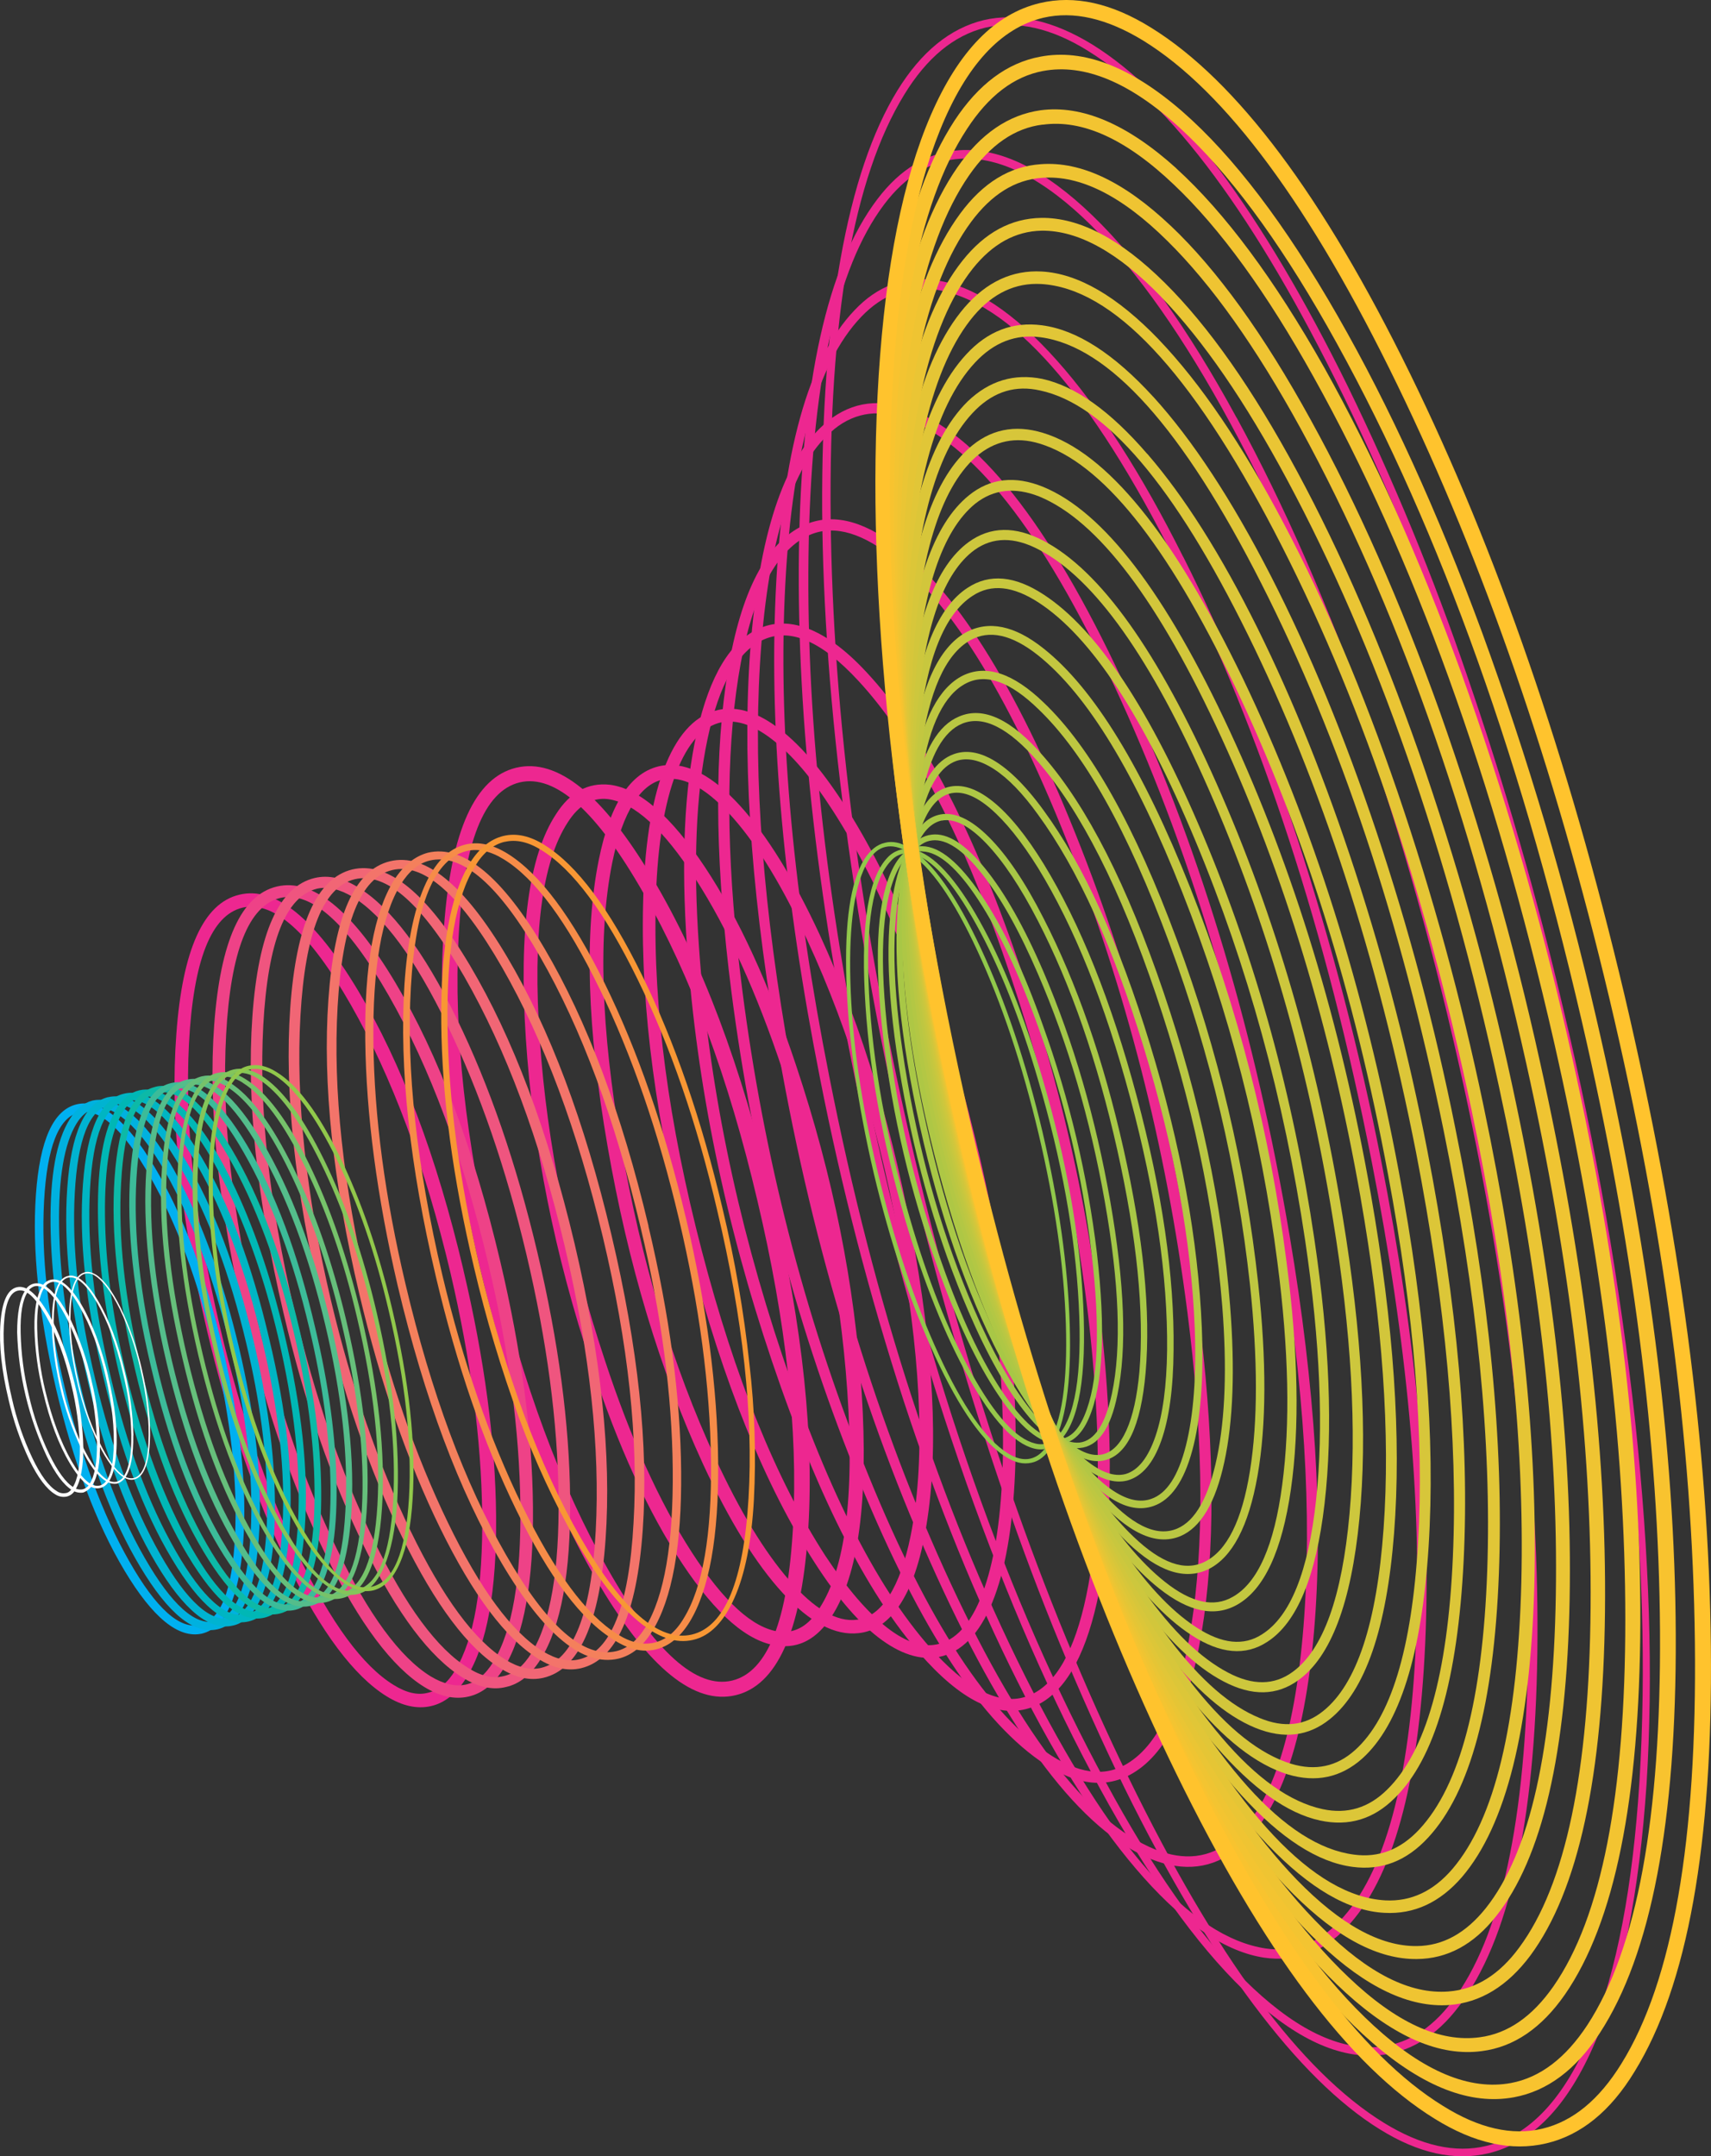 <?xml version="1.0" encoding="iso-8859-1"?>
<!-- Generator: Adobe Illustrator 20.1.0, SVG Export Plug-In . SVG Version: 6.00 Build 0)  -->
<svg version="1.0" id="Layer_1" xmlns="http://www.w3.org/2000/svg" xmlns:xlink="http://www.w3.org/1999/xlink" x="0px" y="0px"
	 viewBox="0 0 652.95 822.56" enable-background="new 0 0 652.95 822.56" xml:space="preserve">
<rect x="0" y="0" width="652.95" height="822.56" fill="#333333" stroke="none"/>
<title>lighteffects_0004</title>
<path fill="#ED2790" d="M465.17,64.59c-16.567-22.053-32.7-37.94-48.4-47.66c-14.92-9.113-28.713-12.197-41.38-9.25
	c-12.84,3.127-23.813,12.07-32.92,26.83c-9.647,15.713-16.887,37.157-21.72,64.33s-7.167,59.077-7,95.71
	c0.26,37.24,3.21,77.087,8.85,119.54c5.822,43.742,13.855,87.161,24.07,130.09c10.58,44.36,22.853,86.767,36.82,127.22
	c12.938,37.799,28.19,74.765,45.67,110.69c16.22,32.9,32.613,60.42,49.18,82.56s32.657,38.027,48.27,47.66
	c14.667,9.113,28.457,12.153,41.37,9.12c16.827-4,30.4-18.107,40.72-42.32s16.87-57.03,19.65-98.45c2.6-41.233,1.17-87.233-4.29-138
	c-5.833-53.087-15.001-105.755-27.45-157.69c-10.089-42.952-22.334-85.37-36.69-127.09c-12.907-37.811-28.16-74.779-45.67-110.69
	c-16.22-32.9-32.553-60.42-49-82.56 M415.25,19.44c31.66,19.62,64.143,63.503,97.45,131.65s60.37,146.32,81.19,234.52
	c26.367,111.38,36.95,209.38,31.75,294c-2.513,40-8.63,72-18.35,96c-10.147,24.74-23.503,39.073-40.07,43
	c-11.88,2.867-24.933-0.083-39.16-8.85c-31.66-19.533-64.1-63.373-97.32-131.52s-60.3-146.387-81.24-234.72
	c-20.9-88.2-31.733-170.237-32.5-246.11s8.6-129.653,28.1-161.34c8.6-14.047,18.9-22.553,30.9-25.52
	c12.173-2.78,25.24,0.17,39.2,8.85L415.25,19.44z"/>
<path fill="#ED2790" d="M471.93,159.39C453.543,125.617,435.233,99.92,417,82.3s-35.147-25.953-50.74-25
	c-12.127,0.78-22.613,7.013-31.46,18.7c-19.08,25.173-29.053,70.1-29.92,134.78c-0.867,64.68,7.417,136.993,24.85,216.94
	c10.218,46.853,23.296,93.036,39.16,138.29c15.527,43.84,32.44,82.507,50.74,116c18.387,33.767,36.687,59.463,54.9,77.09
	c18.213,17.627,35.127,25.96,50.74,25c12.14-0.78,22.637-7.03,31.49-18.75c19.08-25.173,29.053-70.1,29.92-134.78
	s-7.467-136.993-25-216.94c-10.125-46.86-23.15-93.045-39-138.29c-15.527-43.753-32.44-82.42-50.74-116 M416.77,86.33
	c17.487,17.453,35.093,42.543,52.82,75.27c37.56,69.1,67.227,153.35,89,252.75c17.173,78.307,25.37,149.973,24.59,215
	c-0.78,65.027-10.447,109.737-29,134.13c-8.253,10.933-17.98,16.747-29.18,17.44c-15.267,0.867-32.007-7.727-50.22-25.78
	c-17.513-17.427-35.107-42.517-52.78-75.27c-37.56-69.1-67.227-153.35-89-252.75c-17.173-78.307-25.327-149.973-24.46-215
	c0.867-65.027,10.487-109.733,28.86-134.12c8.24-10.94,17.953-16.757,29.14-17.45C381.807,59.683,398.55,68.277,416.77,86.33z"/>
<path fill="#ED2790" d="M451.5,212.39c-15.96-31.86-32.05-56.86-48.27-75c-16.22-18.14-31.53-28.297-45.93-30.47
	c-12-1.733-22.41,2.087-31.23,11.46c-17.6,18.413-27.623,54.523-30.07,108.33s3.19,115.313,16.91,184.52
	c8.196,41.709,18.881,82.889,32,123.32c13.013,39.587,27.457,75.18,43.33,106.78c15.96,31.86,32.05,56.86,48.27,75
	c16.22,18.14,31.53,28.297,45.93,30.47c12,1.733,22.453-2.087,31.36-11.46c17.627-18.4,27.653-54.513,30.08-108.34
	s-3.2-115.377-16.88-184.65c-8.229-41.672-18.962-82.809-32.14-123.19c-13.013-39.76-27.457-75.353-43.33-106.78 M328.68,120.84
	c8.153-8.507,17.52-11.98,28.1-10.42c28.707,4.34,59.373,39.007,92,104s57.52,141.213,74.68,228.66
	c13.527,68.613,19.163,129.587,16.91,182.92s-11.97,88.957-29.15,106.87c-8.147,8.507-17.553,11.98-28.22,10.42
	c-28.707-4.34-59.323-39.007-91.85-104s-57.427-141.23-74.7-228.71c-13.62-68.58-19.287-129.523-17-182.83
	S311.48,138.807,328.68,120.84z"/>
<path fill="#ED2790" d="M348.46,156.65c-12.32-4.86-23.163-3.527-32.53,4c-15.873,12.9-25.63,40.563-29.27,82.99
	c-3.64,42.427-0.527,92.82,9.34,151.18c12.853,75.96,33.29,144.687,61.31,206.18s55.427,97.593,82.22,108.3
	c12.4,4.86,23.287,3.527,32.66-4c15.873-12.867,25.63-40.53,29.27-82.99c3.64-42.46,0.52-92.853-9.36-151.18
	c-12.84-75.96-33.267-144.67-61.28-206.13S375.353,167.423,348.46,156.65 M318.41,163.65c8.24-6.6,17.78-7.73,28.62-3.39
	c26.193,10.507,53.127,46.173,80.8,107c27.673,60.827,47.797,128.973,60.37,204.44c9.54,56.667,12.62,106.237,9.24,148.71
	c-3.38,42.473-12.617,69.733-27.71,81.78c-8.153,6.6-17.737,7.73-28.75,3.39c-26.193-10.507-53.083-46.173-80.67-107
	c-27.587-60.827-47.757-128.963-60.51-204.41c-9.54-56.667-12.62-106.193-9.24-148.58s12.663-69.69,27.85-81.91V163.65z"/>
<path fill="#ED2790" d="M339.61,206.53c-13.333-9.373-25.217-10.937-35.65-4.69c-13.62,8.247-22.64,28.17-27.06,59.77
	c-4.42,31.6-3.683,70.493,2.21,116.68c8.24,63.893,23.87,124.53,46.89,181.91c23.02,57.38,46.613,94.537,70.78,111.47
	c13.333,9.373,25.217,10.937,35.65,4.69c13.62-8.16,22.64-28.04,27.06-59.64c4.42-31.6,3.683-70.537-2.21-116.81
	c-8.24-63.893-23.853-124.49-46.84-181.79s-46.58-94.5-70.78-111.6 M306.22,205.52c8.76-5.38,19.127-3.86,31.1,4.56
	c23.767,16.667,46.97,53.387,69.61,110.16s38.037,116.847,46.19,180.22c5.727,44.707,6.507,82.687,2.34,113.94
	c-4.167,31.253-12.58,50.7-25.24,58.34c-8.76,5.38-19.127,3.903-31.1-4.43c-23.8-16.773-47.017-53.543-69.65-110.31
	c-22.633-56.767-38.03-116.847-46.19-180.24c-5.727-44.707-6.507-82.627-2.34-113.76s12.58-50.64,25.24-58.52L306.22,205.52z"/>
<path fill="#ED2790" d="M306.31,239.08c-6-1.82-11.507-1.603-16.52,0.65c-11.013,4.773-18.95,17.927-23.81,39.46
	c-4.86,21.533-6.117,49.053-3.77,82.56c3.64,51.827,14.44,104.347,32.4,157.56c17.96,53.213,37.693,91.41,59.2,114.59
	c15.267,16.407,28.97,22.05,41.11,16.93c10.927-4.773,18.82-17.97,23.68-39.59c4.86-21.62,6.117-49.097,3.77-82.43
	c-3.64-51.827-14.397-104.347-32.27-157.56c-17.873-53.213-37.65-91.453-59.33-114.72C322.27,247.33,314.117,241.513,306.31,239.08
	 M291.61,243.9c10.147-4.427,22.117,0.827,35.91,15.76c21.247,22.893,40.717,60.7,58.41,113.42c17.693,52.72,28.32,104.72,31.88,156
	c2.253,31.947,1.17,58.467-3.25,79.56c-4.42,21.093-11.577,33.76-21.47,38c-10.147,4.34-22.147-0.913-36-15.76
	c-21.253-22.92-40.727-60.727-58.42-113.42s-28.333-104.727-31.92-156.1c-2.253-31.947-1.17-58.423,3.25-79.43
	s11.62-33.683,21.6-38.03L291.61,243.9z"/>
<path fill="#ED2790" d="M321.92,306.53c-8.847-13.627-17.433-23.437-25.76-29.43c-8.327-5.993-16.047-7.993-23.16-6
	c-8.413,2.347-15.007,9.9-19.78,22.66c-4.773,12.76-7.377,29.863-7.81,51.31c-0.94,39.767,5.003,84.217,17.83,133.35
	s28.747,88.417,47.76,117.85c8.76,13.627,17.303,23.437,25.63,29.43c8.327,5.993,16.09,7.993,23.29,6
	c8.407-2.467,14.953-10.033,19.64-22.7s7.333-29.77,7.94-51.31c0.953-39.76-4.987-84.207-17.82-133.34
	C356.847,375.217,340.927,335.943,321.92,306.53 M294.47,281.92c7.547,5.727,15.31,14.8,23.29,27.22
	c18.827,29.167,34.573,68.057,47.24,116.67s18.56,92.543,17.68,131.79c-0.52,20.053-2.853,36.113-7,48.18s-9.813,19.143-17,21.23
	c-6,1.733-12.723-0.307-20.17-6.12c-7.447-5.813-15.283-14.93-23.51-27.35c-18.807-29.087-34.543-67.933-47.21-116.54
	c-12.667-48.607-18.52-92.537-17.56-131.79c0.433-20.053,2.767-36.113,7-48.18c4.233-12.067,9.9-19.143,17-21.23
	C280.263,274.153,287.01,276.193,294.47,281.92L294.47,281.92z"/>
<path fill="#ED2790" d="M253.48,291.95c-12.14,1.56-20.473,13.627-25,36.2c-5.553,27.78-4.427,64.153,3.38,109.12
	s19.95,85.377,36.43,121.23c10,21.613,20.147,38.02,30.44,49.22s19.93,16.293,28.91,15.28c5.12-0.52,9.63-3.123,13.53-7.81
	c5.12-6.167,8.937-15.587,11.45-28.26c5.553-27.78,4.427-64.153-3.38-109.12c-7.807-44.967-19.95-85.39-36.43-121.27
	c-10-21.527-20.147-37.933-30.44-49.22s-19.92-16.41-28.88-15.37 M254.14,297.16c7.633-0.867,16.22,4.133,25.76,15
	c9.54,10.867,18.95,26.407,28.23,46.62c16.307,35.247,28.307,75.093,36,119.54s8.82,80.3,3.38,107.56
	c-2,9.807-4.733,17.447-8.2,22.92c-3.467,5.473-7.57,8.503-12.31,9.09c-7.633,0.953-16.22-4.047-25.76-15s-18.953-26.487-28.24-46.6
	c-16.307-35.247-28.307-75.093-36-119.54s-8.82-80.3-3.38-107.56c2-9.807,4.733-17.447,8.2-22.92c3.467-5.473,7.57-8.51,12.31-9.11
	H254.14z"/>
<path fill="#ED2790" d="M232.8,299.37c-8.413-0.953-15.31,2.823-20.69,11.33c-10.32,15.8-14.137,44.233-11.45,85.3
	c2.687,41.067,11.02,82.65,25,124.75c10.233,31.08,21.813,56.343,34.74,75.79c12.927,19.447,25.027,29.863,36.3,31.25
	c8.24,1.127,15.137-2.607,20.69-11.2c10.233-15.8,14.05-44.23,11.45-85.29c-2.6-41.06-10.933-82.643-25-124.75
	c-10.327-31.087-21.94-56.35-34.84-75.79C256.1,311.32,244.033,300.857,232.8,299.37 M232,304.84
	c10.06,1.333,21.207,11.49,33.44,30.47s23.293,43.287,33.18,72.92c13.707,41.407,21.947,82.21,24.72,122.41
	c2.773,40.2-0.783,67.85-10.67,82.95c-4.073,6.6-9.19,9.55-15.35,8.85c-10.06-1.333-21.207-11.49-33.44-30.47
	c-12.233-18.98-23.233-43.287-33-72.92c-13.813-41.493-22.107-82.293-24.88-122.4s0.783-67.757,10.67-82.95
	C220.89,307.1,226,304.147,232,304.84z"/>
<path fill="#ED2790" d="M248.8,334.66c-18.82-31.6-36.08-45.533-51.78-41.8s-24.893,23.96-27.58,60.68
	c-2.78,36.727,1.74,79.88,13.56,129.46s27.13,90.207,45.93,121.88c18.82,31.6,36.08,45.533,51.78,41.8
	c15.7-3.733,24.883-23.96,27.55-60.68c2.667-36.667-1.843-79.813-13.53-129.44C283.043,406.933,267.733,366.3,248.8,334.66
	 M198.32,298.46c13.62-3.213,29.407,10.937,47.36,42.45s32.393,70.493,43.32,116.94c11.013,46.447,15.567,87.78,13.66,124
	c-1.907,36.22-9.67,55.97-23.29,59.25c-13.62,3.213-29.407-10.937-47.36-42.45c-17.953-31.513-32.437-70.503-43.45-116.97
	c-10.927-46.453-15.447-87.777-13.56-123.97S184.66,301.767,198.32,298.46z"/>
<path fill="#ED2790" d="M176.85,484.41c-10.233-43.333-23.633-78.84-40.2-106.52s-31.66-39.877-45.28-36.59
	c-13.707,3.213-21.73,20.923-24.07,53.13c-2.427,32.033,1.473,69.753,11.7,113.16c8.067,34,18.4,63.82,31,89.46
	s25.09,42.307,37.47,50c6,3.733,11.667,4.993,17,3.78c5.333-1.213,9.887-4.903,13.66-11.07c7.72-12.413,11.45-32.9,11.19-61.46
	c-0.26-28.56-4.423-59.857-12.49-93.89 M92.54,346.25c11.88-2.78,25.67,9.59,41.37,37.11s28.367,61.593,38,102.22
	c7.72,32.987,11.753,63.543,12.1,91.67s-3.08,48.093-10.28,59.9c-2.86,4.773-6.33,7.637-10.41,8.59c-3.9,1.04-8.28,0.04-13.14-3
	c-11.707-7.207-23.707-23.483-36-48.83C101.887,568.563,91.827,539.4,84,506.42c-9.573-40.54-13.533-76.653-11.88-108.34
	S80.58,349.117,92.54,346.25z"/>
<path fill="#EE4287" d="M192.33,636.25c7.633-12.413,11.32-32.857,11.06-61.33c-0.26-28.473-4.423-59.727-12.49-93.76
	c-10.233-43.333-23.59-78.797-40.07-106.39s-31.53-39.79-45.15-36.59C92.067,341.393,84.087,359,81.74,391
	c-2.347,32,1.6,69.737,11.84,113.21c8.067,34,18.4,63.82,31,89.46s25.047,42.263,37.34,49.87c6,3.647,11.637,4.863,16.91,3.65
	c5.273-1.213,9.783-4.86,13.53-10.94 M198.58,574c0.347,28.213-3.08,48.18-10.28,59.9c-3.033,4.947-6.547,7.853-10.54,8.72
	s-8.46-0.177-13.4-3.13c-11.707-7.207-23.707-23.54-36-49s-22.367-54.57-30.22-87.33c-9.627-40.713-13.573-76.913-11.84-108.6
	c1.733-31.687,8.587-49.02,20.56-52c11.88-2.78,25.713,9.633,41.5,37.24s28.453,61.723,38,102.35
	C194.16,515.083,198.233,545.7,198.58,574z"/>
<path fill="#EF557F" d="M193.11,643.54c5.12-1.127,9.543-4.687,13.27-10.68c7.72-12.413,11.45-32.857,11.19-61.33
	c-0.26-28.473-4.423-59.727-12.49-93.76c-8.067-34-18.347-63.777-30.84-89.33c-12.493-25.553-24.983-42.177-37.47-49.87
	c-5.813-3.647-11.363-4.863-16.65-3.65c-13.62,3.213-21.557,20.837-23.81,52.87c-2.253,32.033,1.693,69.667,11.84,112.9
	c8,34,18.277,63.777,30.83,89.33s25.043,42.177,37.47,49.87c6,3.733,11.55,4.95,16.65,3.65 M202.86,630.54
	c-3.12,5.033-6.677,7.983-10.67,8.85c-4.167,1.04-8.677-0.003-13.53-3.13c-11.793-7.207-23.85-23.54-36.17-49
	c-12.32-25.46-22.38-54.63-30.18-87.51c-9.62-40.693-13.563-76.943-11.83-108.75s8.587-49.14,20.56-52
	c4.073-0.867,8.583,0.177,13.53,3.13c11.793,7.207,23.85,23.54,36.17,49c12.32,25.46,22.38,54.63,30.18,87.51
	c7.807,32.987,11.883,63.63,12.23,91.93c0.347,28.3-3.08,48.283-10.28,59.95L202.86,630.54z"/>
<path fill="#F16675" d="M190.9,636.38c5.813,3.647,11.32,4.863,16.52,3.65c13.533-3.213,21.427-20.837,23.68-52.87
	c2.253-32.033-1.69-69.623-11.83-112.77c-10.233-43.147-23.547-78.523-39.94-106.13c-16.393-27.607-31.357-39.803-44.89-36.59
	c-13.533,3.3-21.427,20.923-23.68,52.87c-2.253,31.947,1.747,69.537,12,112.77c8,33.947,18.28,63.723,30.84,89.33
	s25.007,42.187,37.34,49.74 M206.55,636.25c-4.167,0.953-8.72-0.09-13.66-3.13c-11.82-7.293-23.89-23.667-36.21-49.12
	s-22.423-54.667-30.31-87.64c-9.627-40.713-13.53-77-11.71-108.86c1.82-31.86,8.717-49.223,20.69-52.09
	c12.053-2.867,26.017,9.547,41.89,37.24c15.873,27.693,28.623,61.91,38.25,102.65c9.627,40.8,13.573,77.087,11.84,108.86
	s-8.67,49.137-20.81,52.09H206.55z"/>
<path fill="#F3746A" d="M233.32,471c-10.213-43.147-23.487-78.48-39.82-106c-16.333-27.52-31.21-39.673-44.63-36.46
	c-13.447,3.213-21.297,20.793-23.55,52.74c-2.253,31.947,1.693,69.45,11.84,112.51c8.067,34,18.347,63.733,30.84,89.2
	c12.493,25.467,24.94,42.047,37.34,49.74c5.727,3.647,11.19,4.863,16.39,3.65c13.447-3.213,21.297-20.793,23.55-52.74
	C247.533,551.693,243.547,514.147,233.32,471 M191.68,369.17c15.873,27.693,28.667,61.94,38.38,102.74s13.617,77.133,11.71,109
	c-1.733,31.853-8.657,49.217-20.77,52.09c-4.16,1.04-8.8-0.003-13.92-3.13c-11.793-7.293-23.85-23.657-36.17-49.09
	s-22.44-54.693-30.36-87.78c-9.627-40.8-13.53-77.133-11.71-109c1.82-31.867,8.76-49.23,20.82-52.09
	C161.713,328.97,175.72,341.39,191.68,369.17z"/>
<path fill="#F4805C" d="M247.5,467.74c-10.233-43.06-23.46-78.35-39.68-105.87s-31.053-39.717-44.5-36.59
	c-5.033,1.333-9.367,4.85-13,10.55c-7.633,12.327-11.277,32.683-10.93,61.07c0.347,28.387,4.467,59.553,12.36,93.5
	c10.233,43.147,23.46,78.437,39.68,105.87s31.077,39.587,44.57,36.46c5.033-1.213,9.327-4.687,12.88-10.42
	c7.633-12.327,11.32-32.683,11.06-61.07s-4.423-59.553-12.49-93.5 M206.12,365c15.787,27.433,28.58,61.897,38.38,103.39
	c7.893,32.987,11.97,63.673,12.23,92.06c0.26,28.387-3.21,48.483-10.41,60.29c-3.12,5.033-6.807,8.073-11.06,9.12
	c-12.32,2.953-26.37-9.287-42.15-36.72s-28.573-61.897-38.38-103.39c-7.82-33.073-11.897-63.76-12.23-92.06
	c-0.333-28.3,3.137-48.397,10.41-60.29c3.12-5.033,6.807-8.073,11.06-9.12C176.377,325.327,190.427,337.567,206.12,365z"/>
<path fill="#F68C48" d="M261.68,464.36c-8.067-33.947-18.347-63.637-30.84-89.07c-12.493-25.433-24.853-41.97-37.08-49.61
	c-5.727-3.56-11.103-4.733-16.13-3.52c-6.507,1.56-11.753,6.943-15.74,16.15c-3.987,9.207-6.503,21.663-7.55,37.37
	c-2,31.86,2,68.973,12,111.34c8,33.86,18.233,63.55,30.7,89.07s24.87,42.013,37.21,49.48c5.64,3.647,10.973,4.863,16,3.65
	c5.027-1.213,9.32-4.687,12.88-10.42c7.547-12.327,11.19-32.683,10.93-61.07s-4.38-59.51-12.36-93.37 M228.78,377.11
	c12.407,25.52,22.51,54.82,30.31,87.9c7.8,33.08,11.877,63.767,12.23,92.06c0.347,28.387-3.123,48.483-10.41,60.29
	c-3.033,5.12-6.763,8.203-11.19,9.25c-4.427,1.047-9.153-0.04-14.18-3.26c-11.793-7.293-23.893-23.657-36.3-49.09
	c-12.407-25.433-22.553-54.733-30.44-87.9c-9.8-41.667-13.8-78.257-12-109.77c1.82-31.687,8.977-49.02,21.47-52
	c4.34-0.953,9.023,0.133,14.05,3.26c11.893,7.32,24.04,23.74,36.44,49.26H228.78z"/>
<path fill="#F89734" d="M207.95,322.42c-5.64-3.56-10.93-4.733-15.87-3.52c-4.94,1.213-9.19,4.643-12.75,10.29
	c-7.553,12.327-11.2,32.64-10.94,60.94c0.26,28.3,4.423,59.423,12.49,93.37c4.603,19.56,10.38,38.825,17.3,57.69
	c5.963,16.249,13.275,31.97,21.86,47c7.893,13.627,15.657,23.653,23.29,30.08s14.703,8.857,21.21,7.29
	c6.42-1.473,11.667-6.807,15.74-16c4.073-9.193,6.547-21.65,7.42-37.37c0.894-17.297,0.325-34.639-1.7-51.84
	c-2.133-19.985-5.564-39.81-10.27-59.35c-8-33.86-18.233-63.507-30.7-88.94s-24.827-41.97-37.08-49.61 M192.6,321.15
	c4.427-1.04,9.153,0.047,14.18,3.26c11.88,7.293,24.067,23.7,36.56,49.22c12.493,25.52,22.597,54.82,30.31,87.9
	c9.887,41.667,13.887,78.333,12,110s-9.087,49-21.6,52c-12.493,2.953-26.63-9.33-42.41-36.85S192.98,524.6,183,483
	c-7.807-33.16-11.883-63.89-12.23-92.19c-0.347-28.473,3.167-48.613,10.54-60.42c3.127-5.14,6.887-8.23,11.28-9.27L192.6,321.15z"/>
<path fill="#00B0F0" d="M29.31,421.26c-8.933,2.087-14.137,13.59-15.61,34.51s1.087,45.587,7.68,74
	c6.667,28.3,15.383,51.437,26.15,69.41s20.61,25.973,29.53,24c8.933-2.173,14.18-13.72,15.74-34.64s-1-45.53-7.68-73.83
	c-6.667-28.3-15.383-51.48-26.15-69.54S38.317,419.14,29.31,421.26 M30.09,424.39c7.807-1.82,16.827,6.253,27.06,24.22
	s18.473,40.19,24.72,66.67c6.247,26.567,8.85,50.18,7.81,70.84c-1.04,20.66-5.507,31.903-13.4,33.73
	c-7.72,1.82-16.697-6.253-26.93-24.22s-18.473-40.193-24.72-66.68c-6.333-26.48-8.937-50.05-7.81-70.71
	c1.127-20.66,5.55-31.947,13.27-33.86V424.39z"/>
<path fill="#00B1DF" d="M26.58,427c-5.053,8.067-7.483,21.43-7.29,40.09c0.193,18.66,2.883,39.06,8.07,61.2
	c6.667,28.3,15.383,51.437,26.15,69.41S74.107,623.617,83,621.53c8.933-2.087,14.18-13.59,15.74-34.51s-1.02-45.53-7.74-73.83
	c-5.333-22.127-12.06-41.573-20.18-58.34s-16.273-27.617-24.46-32.55c-3.813-2.433-7.5-3.257-11.06-2.47
	C31.767,420.783,28.86,423.173,26.58,427 M44.66,424.92c7.633,4.773,15.483,15.44,23.55,32s14.617,35.56,19.65,57
	c6.333,26.48,8.937,50.05,7.81,70.71c-1.127,20.66-5.593,31.947-13.4,33.86c-7.72,1.82-16.74-6.253-27.06-24.22
	c-10.32-17.967-18.56-40.233-24.72-66.8c-5.033-21.44-7.68-41.363-7.94-59.77c-0.26-18.407,1.953-31.43,6.64-39.07
	c1.907-3.127,4.207-5.037,6.9-5.73c2.693-0.693,5.55-0.027,8.57,2V424.92z"/>
<path fill="#00B3D1" d="M41.28,418.52c-8.933,2.173-14.137,13.72-15.61,34.64s1.13,45.487,7.81,73.7
	c6.593,28.213,15.26,51.35,26,69.41s20.547,26.003,29.42,23.83c3.293-0.667,6.243-3,8.85-7c4.947-8.16,7.333-21.53,7.16-40.11
	s-2.863-38.98-8.07-61.2c-6.667-28.3-15.383-51.437-26.15-69.41s-20.567-25.917-29.4-23.83 M41.94,421.41
	c7.807-1.82,16.87,6.297,27.19,24.35S87.74,486.073,94,512.54c5.12,21.44,7.767,41.363,7.94,59.77
	c0.173,18.407-2.083,31.473-6.77,39.2c-2,3.127-4.3,5.037-6.9,5.73C80.45,619.08,71.423,611,61.19,593s-18.517-40.307-24.85-66.92
	c-6.333-26.48-8.937-50.093-7.81-70.84c1.127-20.747,5.593-32.03,13.4-33.85L41.94,421.41z"/>
<path fill="#00B5C3" d="M47.27,417.22c-8.847,2.087-14.053,13.59-15.62,34.51c-1.567,20.92,1.037,45.487,7.81,73.7
	c6.667,28.213,15.383,51.307,26.15,69.28s20.523,25.917,29.27,23.83c8.847-2.087,14.05-13.59,15.61-34.51
	c1.56-20.92-1.043-45.443-7.81-73.57c-6.593-28.213-15.26-51.35-26-69.41s-20.54-26.003-29.4-23.83 M47.92,420
	c7.807-1.907,16.87,6.167,27.19,24.22c10.32,18.053,18.617,40.35,24.89,66.89c6.333,26.48,8.937,50.093,7.81,70.84
	s-5.653,32.03-13.58,33.85c-7.807,1.913-16.883-6.16-27.23-24.22c-10.347-18.06-18.63-40.327-24.85-66.8
	c-6.333-26.567-8.937-50.233-7.81-71C35.467,433.013,39.993,421.753,47.92,420z"/>
<path fill="#00B7B5" d="M44.53,422.82c-4.947,8.073-7.333,21.407-7.16,40c0.173,18.593,2.863,38.987,8.07,61.18
	c6.667,28.213,15.383,51.307,26.15,69.28s20.523,25.917,29.27,23.83c8.847-2.087,14.007-13.59,15.48-34.51
	c1.473-20.92-1.123-45.453-7.79-73.6c-5.207-22.14-11.873-41.543-20-58.21c-8.127-16.667-16.31-27.51-24.55-32.53
	c-3.813-2.347-7.413-3.127-10.8-2.34c-3.387,0.787-6.293,3.087-8.72,6.9 M53.72,418.39c2.773-0.52,5.773,0.173,9,2.08
	c7.633,4.773,15.483,15.44,23.55,32s14.66,35.617,19.78,57.17c6.247,26.567,8.807,50.233,7.68,71
	c-1.127,20.767-5.63,32.053-13.51,33.86c-7.893,1.913-16.967-6.16-27.22-24.22s-18.587-40.37-25-66.93
	c-5.12-21.527-7.767-41.493-7.94-59.9c-0.173-18.407,2.083-31.473,6.77-39.2c1.94-3.213,4.253-5.167,6.94-5.86H53.72z"/>
<path fill="#0DB9A7" d="M59.24,414.62c-8.827,2.08-13.99,13.54-15.49,34.38s1.103,45.363,7.81,73.57
	c6.593,28.127,15.26,51.177,26,69.15c10.74,17.973,20.453,25.917,29.14,23.83c3.38-0.78,6.243-3.08,8.59-6.9
	c5.033-8.073,7.463-21.407,7.29-40c-0.173-18.593-2.907-38.95-8.2-61.07c-6.593-28.127-15.26-51.22-26-69.28
	s-20.453-25.96-29.14-23.7 M46.24,450.93c1.127-20.747,5.637-32.08,13.53-34c7.893-1.92,17,6.153,27.32,24.22
	c10.32,18.06,18.653,40.413,25,67.06c5.12,21.527,7.767,41.493,7.94,59.9s-2.083,31.473-6.77,39.2c-1.907,3.3-4.24,5.253-7,5.86
	c-7.933,1.927-17.06-6.13-27.38-24.17s-18.653-40.393-25-67.06c-6.32-26.58-8.87-50.243-7.65-70.99L46.24,450.93z"/>
<path fill="#3CBB99" d="M65.22,413.18c-8.847,2.087-14.007,13.547-15.48,34.38c-1.473,20.833,1.13,45.357,7.81,73.57
	c6.593,28.127,15.26,51.177,26,69.15s20.453,25.917,29.14,23.83c3.207-0.78,6.07-3.08,8.59-6.9c4.947-8.073,7.333-21.357,7.16-39.85
	c-0.173-18.493-2.907-38.85-8.2-61.07C113.66,478.097,105.033,455,94.36,437S73.973,411.06,65.22,413.18 M52.08,449.51
	c1.213-20.833,5.767-32.207,13.66-34.12s17,6.203,27.32,24.35c10.407,18.147,18.74,40.5,25,67.06c5.12,21.44,7.81,41.44,8.07,60
	c0.173,18.407-2.083,31.473-6.77,39.2c-2.08,3.3-4.467,5.253-7.16,5.86c-7.893,1.907-17.043-6.167-27.45-24.22
	c-10.407-18.053-18.74-40.407-25-67.06C53.423,493.953,50.867,470.263,52.08,449.51z"/>
<path fill="#54BD8B" d="M71.21,411.88c-8.767,2.08-13.887,13.54-15.36,34.38s1.087,45.32,7.68,73.44
	c6.667,28.127,15.333,51.177,26,69.15c10.667,17.973,20.38,25.873,29.14,23.7c8.76-2.087,13.877-13.503,15.35-34.25
	c1.473-20.747-1.13-45.227-7.81-73.44c-6.667-28.127-15.333-51.177-26-69.15S79.877,409.793,71.21,411.88 M57.94,448.08
	c1.213-20.833,5.767-32.193,13.66-34.08s17.027,6.177,27.4,24.19c10.407,18.147,18.777,40.543,25.11,67.19
	c6.333,26.647,8.893,50.39,7.68,71.23c-1.127,20.747-5.68,32.08-13.66,34s-17.117-6.203-27.41-24.37
	c-10.407-18.06-18.777-40.413-25.11-67.06c-6.333-26.647-8.893-50.347-7.68-71.1L57.94,448.08z"/>
<path fill="#66BF7B" d="M87.73,412.92c-3.727-2.347-7.283-3.127-10.67-2.34c-8.707,2.08-13.78,13.553-15.22,34.42
	c-1.44,20.867,1.163,45.303,7.81,73.31c6.593,28.127,15.223,51.177,25.89,69.15c10.667,17.973,20.333,25.873,29,23.7
	c8.76-2.087,13.877-13.503,15.35-34.25s-1.13-45.227-7.81-73.44c-5.293-22.14-12.017-41.5-20.17-58.08s-16.22-27.387-24.2-32.42
	 M86.71,414.66c7.72,4.773,15.613,15.44,23.68,32s14.66,35.66,19.78,57.3c6.42,27.087,9.067,50.917,7.94,71.49
	c-1.127,20.573-5.767,31.817-13.92,33.73c-8.173,1.88-17.377-6.07-27.61-23.85c-10.233-17.78-18.603-40.307-25.11-67.58
	c-6.333-27.087-8.937-50.917-7.81-71.49c1.127-20.573,5.767-31.817,13.92-33.73c2.86-0.693,5.897,0.003,9.11,2.09L86.71,414.66z"/>
<path fill="#76C26A" d="M72.77,419.82c-2.513,6-4.117,14.117-4.81,24.35c-1.333,20.833,1.227,45.053,7.68,72.66
	c6.667,27.953,15.21,50.74,25.63,68.36c5.207,8.853,10.323,15.407,15.35,19.66s9.667,5.86,13.92,4.82
	c8.76-2.087,13.833-13.503,15.22-34.25c1.387-20.747-1.217-45.183-7.81-73.31c-5.293-22.227-11.96-41.587-20-58.08
	c-8.153-16.667-16.263-27.473-24.33-32.42c-3.667-2.34-7.207-3.117-10.62-2.33c-4.253,0.953-7.68,4.47-10.28,10.55 M92.63,413.06
	c7.72,4.773,15.657,15.493,23.81,32.16c8.153,16.667,14.747,35.767,19.78,57.3c6.42,27.173,9.023,51.047,7.81,71.62
	s-5.853,31.817-13.92,33.73c-8.153,2-17.39-5.943-27.71-23.83c-10.32-17.887-18.68-40.417-25.08-67.59
	c-6.42-27.173-9.023-51.047-7.81-71.62c1.213-20.573,5.9-31.85,14.06-33.83c2.86-0.713,5.893-0.03,9.1,2.05L92.63,413.06z"/>
<path fill="#84C55A" d="M89,408c-3.207,0.78-5.983,3.037-8.33,6.77c-4.947,8-7.333,21.24-7.16,39.72s2.907,38.793,8.2,60.94
	c6.42,27.433,14.92,50.22,25.5,68.36c5.207,8.853,10.323,15.363,15.35,19.53c5.027,4.167,9.623,5.773,13.79,4.82
	c4.253-0.953,7.68-4.47,10.28-10.55c2.6-6.08,4.247-14.197,4.94-24.35c1.213-21.007-1.39-45.183-7.81-72.53
	c-5.207-22.14-11.873-41.5-20-58.08c-8.127-16.58-16.193-27.387-24.2-32.42C95.747,407.937,92.227,407.2,89,408 M98.63,411.65
	c7.72,4.773,15.657,15.44,23.81,32s14.747,35.703,19.78,57.43c6.42,27.087,9.023,50.96,7.81,71.62s-5.89,31.947-14.03,33.86
	c-8.153,2-17.39-6-27.71-24S89.643,542.04,83.31,515c-5.12-21.527-7.767-41.527-7.94-60s2.083-31.627,6.77-39.46
	c2.08-3.3,4.51-5.3,7.29-6c2.94-0.693,6.017,0,9.23,2.08L98.63,411.65z"/>
<path fill="#91C84B" d="M105.42,408.89c-3.613-2.26-7.087-3.043-10.42-2.35c-3.333,0.693-6.067,2.95-8.2,6.77
	c-4.947,8-7.333,21.283-7.16,39.85c0.173,18.567,2.87,38.847,8.09,60.84c6.42,27.173,14.92,49.96,25.5,68.36
	c5.207,8.853,10.323,15.363,15.35,19.53c5.027,4.167,9.623,5.773,13.79,4.82c4.253-1.04,7.68-4.557,10.28-10.55
	s4.203-14.11,4.81-24.35c1.333-20.573-1.27-44.75-7.81-72.53c-5.207-22.053-11.873-41.413-20-58.08s-16.193-27.43-24.2-32.29
	 M104.67,410.08c7.72,4.86,15.657,15.58,23.81,32.16c8.153,16.753,14.747,35.897,19.78,57.43c6.42,27.173,9.023,51.09,7.81,71.75
	c-1.213,20.66-5.903,31.94-14.07,33.84c-8.153,2-17.39-6-27.71-24s-18.697-40.56-25.13-67.68c-5.12-21.527-7.767-41.527-7.94-60
	s2.087-31.637,6.78-39.49c2.08-3.473,4.553-5.513,7.42-6.12c2.867-0.607,5.94,0.09,9.22,2.09L104.67,410.08z"/>
<path fill="#FFFFFF" d="M18.12,500.56c-4.253-7.207-8.157-10.377-11.71-9.51c-3.553,0.867-5.633,5.427-6.24,13.68
	c-0.607,8.333,0.433,18.1,3.12,29.3c1.802,7.933,4.464,15.645,7.94,23c3.293,6.713,6.55,11.037,9.77,12.97
	c1.291,0.885,2.884,1.213,4.42,0.91c1.488-0.339,2.735-1.347,3.38-2.73c2-3.213,3-8.51,3-15.89
	c-0.191-8.192-1.288-16.339-3.27-24.29c-2.667-11.2-6.137-20.36-10.41-27.48 M6.8,492.36c3.033-0.78,6.59,2.39,10.67,9.51
	c4.08,7.12,7.333,15.93,9.76,26.43c1.894,7.767,2.983,15.709,3.25,23.7c0.087,7.293-0.823,12.417-2.73,15.37
	c-0.78,1.387-1.69,2.123-2.73,2.21c-1.186,0.214-2.408-0.068-3.38-0.78c-3.033-1.82-6.113-5.987-9.24-12.5
	c-3.434-7.241-6.053-14.841-7.81-22.66c-2.513-10.507-3.553-19.84-3.12-28C1.903,497.48,3.68,493.053,6.8,492.36z"/>
<path fill="#FFFFFF" d="M34.91,526.47c-1.774-7.941-4.438-15.656-7.94-23c-3.293-6.667-6.547-10.963-9.76-12.89
	c-1.239-0.891-2.796-1.221-4.29-0.91c-1.488,0.339-2.735,1.347-3.38,2.73c-2,3.213-3,8.51-3,15.89
	c0.522,16.362,4.374,32.446,11.32,47.27c3.207,6.6,6.417,10.897,9.63,12.89c1.268,0.825,2.797,1.149,4.29,0.91
	c1.447-0.55,2.679-1.554,3.51-2.86c2-3.213,2.953-8.467,2.86-15.76c-0.19-8.168-1.28-16.291-3.25-24.22 M26.05,504.12
	c3.434,7.241,6.053,14.841,7.81,22.66c1.89,7.748,2.943,15.677,3.14,23.65c0.087,7.293-0.823,12.46-2.73,15.5
	c-0.548,1.097-1.543,1.903-2.73,2.21c-1.227,0.223-2.493-0.058-3.51-0.78c-2.947-1.82-6.027-6.03-9.24-12.63
	c-3.441-7.191-6.054-14.749-7.79-22.53c-1.887-7.765-2.933-15.711-3.12-23.7c-0.173-7.38,0.693-12.547,2.6-15.5
	c0.559-1.115,1.542-1.959,2.73-2.34c1.227-0.223,2.493,0.058,3.51,0.78c3.013,1.913,6.127,6.127,9.34,12.64L26.05,504.12z"/>
<path fill="#FFFFFF" d="M41.28,524.91c-2.667-11.2-6.093-20.317-10.28-27.35c-4.187-7.033-8.047-10.16-11.58-9.38
	c-1.505,0.33-2.77,1.343-3.42,2.74c-2,3.213-2.953,8.467-2.86,15.76c0.19,8.168,1.28,16.291,3.25,24.22
	c2.6,11.113,6.027,20.23,10.28,27.35s8.113,10.247,11.58,9.38c3.467-0.78,5.507-5.293,6.12-13.54
	c0.613-8.247-0.427-17.97-3.12-29.17 M30.45,498.62c4.167,7.207,7.463,16.06,9.89,26.56s3.427,19.877,3,28.13
	c-0.42,8.24-2.2,12.707-5.34,13.4s-6.74-2.477-10.8-9.51c-4.073-7.207-7.37-16.06-9.89-26.56c-1.887-7.765-2.933-15.711-3.12-23.7
	c-0.173-7.38,0.693-12.547,2.6-15.5c0.585-1.145,1.622-1.993,2.86-2.34c3.147-0.78,6.757,2.39,10.83,9.51L30.45,498.62z"/>
<path fill="#FFFFFF" d="M50.91,547.57c-0.185-8.126-1.275-16.206-3.25-24.09c-2.6-11.113-6.027-20.23-10.28-27.35
	s-8.07-10.247-11.45-9.38c-3.467,0.78-5.467,5.293-6,13.54c-0.533,8.247,0.467,17.913,3,29c1.802,7.933,4.464,15.645,7.94,23
	c3.207,6.6,6.417,10.853,9.63,12.76c1.223,0.814,2.708,1.139,4.16,0.91c1.393-0.447,2.579-1.381,3.34-2.63
	c2-3.213,2.953-8.467,2.86-15.76 M46.86,523.57c1.985,7.794,3.075,15.789,3.25,23.83c0.087,7.293-0.823,12.46-2.73,15.5
	c-0.585,1.145-1.622,1.993-2.86,2.34c-1.269,0.232-2.578-0.048-3.64-0.78c-3.033-1.907-6.157-6.16-9.37-12.76
	c-3.461-7.23-6.081-14.833-7.81-22.66c-2.513-10.667-3.553-20.087-3.12-28.26s2.253-12.643,5.46-13.41
	c3.207-0.667,6.85,2.503,10.93,9.51c4.08,7.007,7.383,15.917,9.91,26.73L46.86,523.57z"/>
<path fill="#FFFFFF" d="M36.6,486.24c-1.647-0.953-3.033-1.257-4.16-0.91c-3.467,0.78-5.467,5.337-6,13.67
	c-0.52,8.073,0.52,17.667,3.12,28.78c1.811,7.904,4.473,15.589,7.94,22.92c3.207,6.513,6.373,10.767,9.5,12.76
	c1.647,0.953,3.033,1.257,4.16,0.91c3.467-0.78,5.467-5.337,6-13.67c0.52-8.073-0.52-17.667-3.12-28.78
	c-1.811-7.904-4.473-15.589-7.94-22.92C42.893,492.487,39.727,488.233,36.6,486.24 M27,499.13c0.52-8.16,2.383-12.587,5.59-13.28
	c1.269-0.232,2.578,0.048,3.64,0.78c3.033,1.907,6.2,6.16,9.5,12.76c3.42,7.226,6.029,14.809,7.78,22.61
	c2.513,10.767,3.553,20.23,3.12,28.39c-0.433,8.16-2.31,12.647-5.63,13.46c-1.269,0.232-2.578-0.048-3.64-0.78
	c-3.013-1.913-6.133-6.17-9.36-12.77c-3.517-7.22-6.182-14.824-7.94-22.66C27.567,516.793,26.547,507.29,27,499.13z"/>
<path fill="#91C84B" d="M337.66,321.51c-2.947,0.667-5.55,2.75-7.81,6.25c-5.287,8.593-7.57,24.007-6.85,46.24
	s4.19,46.713,10.41,73.44c6.333,26.667,14.183,50.063,23.55,70.19c9.367,20.127,18.343,32.843,26.93,38.15
	c3.38,2.173,6.633,2.91,9.76,2.21c2.947-0.607,5.507-2.69,7.68-6.25c5.293-8.593,7.593-24.047,6.9-46.36
	c-0.693-22.313-4.137-46.753-10.33-73.32c-6.333-26.667-14.183-50.063-23.55-70.19c-9.367-20.127-18.387-32.887-27.06-38.28
	C343.823,321.417,340.613,320.723,337.66,321.51 M337.92,323.07c2.6-0.607,5.463,0.06,8.59,2c8.413,5.12,17.26,17.707,26.54,37.76
	c9.28,20.053,17.043,43.277,23.29,69.67c6.247,26.393,9.717,50.613,10.41,72.66c0.693,22.047-1.557,37.267-6.75,45.66
	c-1.907,3.127-4.163,4.993-6.77,5.6c-2.607,0.607-5.47-0.06-8.59-2c-8.413-5.207-17.217-17.793-26.41-37.76
	c-9.193-19.967-16.96-43.187-23.3-69.66c-6.333-26.393-9.803-50.613-10.41-72.66c-0.607-22.047,1.65-37.327,6.77-45.84
	C333.197,325.4,335.407,323.59,337.92,323.07z"/>
<path fill="#97C74A" d="M348.72,324.11c-3.631-0.889-7.458,0.26-10,3c-7.147,7.467-10.053,24.657-8.72,51.57
	c1.333,26.913,6.447,55.687,15.34,86.32c7.2,24.307,15.31,44.49,24.33,60.55c9.02,16.06,17.303,25.06,24.85,27
	c3.704,1.016,7.661-0.204,10.15-3.13c7.113-7.38,10.02-24.527,8.72-51.44c-1.3-26.913-6.463-55.7-15.49-86.36
	c-7.113-24.307-15.18-44.49-24.2-60.55c-9.02-16.06-17.353-25.06-25-27 M348.31,325.76c7.2,1.733,15.267,10.677,24.2,26.83
	s16.827,35.99,23.68,59.51c8.933,30.3,14.093,58.773,15.48,85.42c1.387,26.647-1.39,43.53-8.33,50.65
	c-2.075,2.35-5.309,3.309-8.33,2.47c-7.2-1.733-15.267-10.63-24.2-26.69c-8.933-16.06-16.827-35.897-23.68-59.51
	c-8.933-30.387-14.093-58.86-15.48-85.42c-1.387-26.56,1.397-43.43,8.35-50.61c2.045-2.397,5.284-3.408,8.33-2.6L348.31,325.76z"/>
<path fill="#9DC749" d="M352,322.81c-5.033-0.173-9.067,3.213-12.1,10.16c-5.38,12.587-6.333,33.51-2.86,62.77
	c3.473,29.638,10.328,58.781,20.43,86.86c7.44,20.827,15.283,37.36,23.53,49.6s15.75,18.447,22.51,18.62
	c5.12,0.173,9.153-3.16,12.1-10c5.38-12.587,6.38-33.51,3-62.77c-3.575-29.641-10.489-58.782-20.61-86.87
	c-7.333-20.84-15.173-37.423-23.52-49.75C366.133,329.103,358.64,322.897,352,322.81 M352,324.81
	c6.247,0.173,13.36,6.337,21.34,18.49c7.98,12.153,15.613,28.343,22.9,48.57c10.017,27.825,16.828,56.702,20.3,86.07
	c3.467,28.993,2.557,49.697-2.73,62.11c-2.6,6.08-5.983,9.03-10.15,8.85c-6.247-0.173-13.403-6.337-21.47-18.49
	c-8.067-12.153-15.657-28.343-22.77-48.57c-10.017-27.846-16.867-56.731-20.42-86.11c-3.467-28.907-2.557-49.573,2.73-62
	c2.58-6.067,6.003-9.057,10.27-8.97V324.81z"/>
<path fill="#A3C648" d="M355.62,318.38c-6.94,0.78-11.71,7.55-14.31,20.31c-3.727,17.793-2.817,42.49,2.73,74.09
	c5.547,31.6,14.047,60.727,25.5,87.38c7.287,16.927,14.703,30.037,22.25,39.33c7.547,9.293,14.313,13.59,20.3,12.89
	c6.94-0.607,11.71-7.333,14.31-20.18c3.727-17.793,2.817-42.49-2.73-74.09c-5.547-31.6-14.047-60.77-25.5-87.51
	c-7.287-16.927-14.703-30.037-22.25-39.33C368.373,321.977,361.607,317.68,355.62,318.38 M355.75,320.59
	c5.467-0.607,11.8,3.647,19,12.76s14.313,21.83,21.34,38.15c11.447,26.48,19.947,55.39,25.5,86.73
	c5.553,31.34,6.463,55.82,2.73,73.44c-2.52,11.727-6.627,17.937-12.32,18.63c-5.467,0.52-11.8-3.777-19-12.89
	c-7.2-9.113-14.313-21.83-21.34-38.15c-11.447-26.48-19.903-55.39-25.37-86.73c-5.467-31.34-6.42-55.82-2.86-73.44
	c2.487-11.807,6.593-17.97,12.32-18.49V320.59z"/>
<path fill="#A8C746" d="M358.87,310.7c-9.02,1.733-14.397,12.933-16.13,33.6c-2,23.093,0.777,51.567,8.33,85.42
	c7.553,33.853,17.743,63.187,30.57,88c7.027,13.627,13.967,23.87,20.82,30.73s13.053,9.767,18.6,8.72
	c8.933-1.733,14.31-12.933,16.13-33.6c2-23.093-0.82-51.567-8.46-85.42c-7.64-33.853-17.83-63.187-30.57-88
	c-6.94-13.627-13.837-23.87-20.69-30.73C370.617,312.56,364.417,309.653,358.87,310.7 M359.39,313.04
	c4.86-0.953,10.527,1.953,17,8.72s13.023,16.577,19.65,29.43c12.667,24.567,22.77,53.693,30.31,87.38s10.36,61.943,8.46,84.77
	c-0.867,9.46-2.513,16.883-4.94,22.27c-2.427,5.387-5.55,8.47-9.37,9.25c-4.86,0.953-10.527-1.953-17-8.72
	c-6.473-6.767-13.023-16.577-19.65-29.43c-12.667-24.567-22.77-53.693-30.31-87.38c-7.54-33.687-10.36-61.943-8.46-84.77
	c0.867-9.46,2.513-16.883,4.94-22.27c2.427-5.387,5.55-8.483,9.37-9.29L359.39,313.04z"/>
<path fill="#AEC745" d="M348.85,315.39c-2.947,8.507-4.507,20.01-4.68,34.51c-0.347,28.3,4.337,60.593,14.05,96.88
	s21.553,65.847,35.52,88.68c6.667,10.94,13.173,18.883,19.52,23.83c6.347,4.947,12.013,6.77,17,5.47
	c5.553-1.56,9.847-6.597,12.88-15.11c3.033-8.513,4.607-20.063,4.72-34.65c0.347-28.213-4.337-60.463-14.05-96.75
	s-21.553-65.847-35.52-88.68c-6.667-10.853-13.13-18.797-19.39-23.83s-11.983-6.857-17.17-5.47c-5.553,1.473-9.847,6.51-12.88,15.11
	 M362.38,302.75c4.513-1.213,9.673,0.653,15.48,5.6c5.807,4.947,11.88,12.497,18.22,22.65c13.88,22.573,25.633,51.873,35.26,87.9
	c9.627,36.027,14.31,68.06,14.05,96.1c-0.173,13.713-1.647,24.653-4.42,32.82c-2.773,8.167-6.547,12.983-11.32,14.45
	c-4.427,1.213-9.587-0.61-15.48-5.47s-11.967-12.46-18.22-22.8c-13.88-22.667-25.633-51.967-35.26-87.9
	c-9.627-35.933-14.267-67.967-13.92-96.1c0.173-13.627,1.603-24.567,4.29-32.82s6.46-13.06,11.32-14.42V302.75z"/>
<path fill="#B3C744" d="M349.24,309c-3.207,11.807-4.42,27.347-3.64,46.62c1.387,33.507,7.98,69.577,19.78,108.21
	c11.8,38.633,25.34,68.357,40.62,89.17c12.927,17.793,24.333,24.957,34.22,21.49c6.653-2.327,11.58-9.39,14.78-21.19
	c3.2-11.8,4.413-27.383,3.64-46.75c-1.387-33.507-7.98-69.577-19.78-108.21c-11.8-38.633-25.33-68.367-40.59-89.2
	c-7.2-9.893-14.053-16.533-20.56-19.92c-4.947-2.52-9.5-3.04-13.66-1.56c-6.667,2.347-11.61,9.467-14.83,21.36 M365,290.26
	c4.16-1.387,8.93-0.343,14.31,3.13c5.38,3.473,10.973,9.247,16.78,17.32c15.18,20.747,28.623,50.307,40.33,88.68
	c11.707,38.373,18.213,74.14,19.52,107.3c0.667,18.32-0.46,33.253-3.38,44.8c-2.92,11.547-7.343,18.317-13.27,20.31
	c-4.193,1.467-8.957,0.463-14.29-3.01c-5.333-3.473-10.927-9.247-16.78-17.32c-15.18-20.747-28.58-50.263-40.2-88.55
	c-11.62-38.287-18.183-74.093-19.69-107.42c-0.667-18.32,0.46-33.253,3.38-44.8C354.63,299.153,359.06,292.34,365,290.26z"/>
<path fill="#B9C743" d="M366,273.33c-7.893,3.3-13.487,12.72-16.78,28.26c-3.293,15.54-4.033,35.42-2.22,59.64
	c3.033,38.72,11.49,78.567,25.37,119.54s29.103,70.973,45.67,90c12.227,14,23.027,19.08,32.4,15.24
	c7.807-3.3,13.4-12.72,16.78-28.26s4.117-35.42,2.21-59.64c-3.033-38.807-11.49-78.653-25.37-119.54s-29.147-70.887-45.8-90
	C386.053,274.417,375.3,269.337,366,273.33 M351.82,303.41c3.12-15.28,8.237-24.397,15.35-27.35c8-3.3,17.627,1.517,28.88,14.45
	c16.393,18.84,31.443,48.53,45.15,89.07c13.707,40.54,22.12,80.127,25.24,118.76c1.82,23.18,1.153,42.367-2,57.56
	s-8.227,24.267-15.22,27.22c-8,3.387-17.667-1.387-29-14.32c-16.307-18.84-31.357-48.573-45.15-89.2
	C361.277,438.973,352.92,399.44,350,361c-1.807-23.2-1.193-42.397,1.84-57.59L351.82,303.41z"/>
<path fill="#BEC741" d="M367.46,257.7c-9.107,4.6-15.353,16.493-18.74,35.68s-3.473,43.667-0.26,73.44
	c4.875,44.781,15.288,88.784,31,131c16.047,43.333,33.003,73.543,50.87,90.63c11.62,11.113,21.897,14.5,30.83,10.16
	c9.107-4.513,15.353-16.407,18.74-35.68s3.473-43.71,0.26-73.31c-4.875-44.781-15.288-88.784-31-131
	c-16.047-43.407-33.003-73.613-50.87-90.62c-11.62-11.2-21.897-14.63-30.83-10.29 M351.72,295.21
	c3.033-18.927,8.757-30.473,17.17-34.64c7.547-3.733,16.61-0.477,27.19,9.77c17.607,16.753,34.347,46.617,50.22,89.59
	c15.534,41.908,25.845,85.57,30.7,130c3.033,28.56,3.033,52.303,0,71.23c-3.033,18.927-8.8,30.473-17.3,34.64
	c-7.547,3.733-16.61,0.52-27.19-9.64c-17.607-16.84-34.347-46.747-50.22-89.72c-15.537-41.907-25.852-85.57-30.71-130
	c-3.053-28.48-3.01-52.223,0.13-71.23H351.72z"/>
<path fill="#C3C740" d="M368.5,241.29c-10.233,5.813-17,20.44-20.3,43.88c-3.3,23.44-2.737,52.523,1.69,87.25
	c6.314,48.817,18.638,96.666,36.69,142.46c18.127,45.667,36.733,76.04,55.82,91.12c11.333,8.94,21.263,10.98,29.79,6.12
	c10.233-5.813,17.043-20.44,20.43-43.88s2.823-52.48-1.69-87.12c-6.235-48.819-18.561-96.665-36.69-142.42
	c-18.16-45.667-36.81-76.093-55.95-91.28c-11.1-8.853-21.03-10.893-29.79-6.12 M351.32,287c3.12-23.093,9.41-37.33,18.87-42.71
	c7.287-4.167,15.953-2.257,26,5.73c18.82,15.02,37.153,45.143,55,90.37c17.903,45.367,30.097,92.784,36.3,141.16
	c4.34,33.333,4.947,61.633,1.82,84.9c-3.033,23.093-9.323,37.33-18.87,42.71c-7.2,4.167-15.83,2.257-25.89-5.73
	c-18.82-14.933-37.153-45.013-55-90.24c-17.893-45.415-30.086-92.874-36.3-141.29C348.93,338.48,348.287,310.18,351.32,287z"/>
<path fill="#C8C73E" d="M347.42,277c-3.207,27.867-1.907,61.533,3.9,101c8.067,54.52,22.203,105.783,42.41,153.79
	s40.503,78.65,60.89,91.93c11.013,7.207,20.68,8.073,29,2.6c11.333-7.293,18.62-24.873,21.86-52.74s1.94-61.507-3.9-100.92
	c-8.067-54.607-22.203-105.913-42.41-153.92c-20.207-48.007-40.503-78.65-60.89-91.93c-11.013-7.207-20.68-8.073-29-2.6
	C358,231.517,350.713,249.113,347.42,277 M350.67,278.56c2.947-27.333,9.8-44.437,20.56-51.31c7.027-4.6,15.397-3.733,25.11,2.6
	c20.033,13.02,39.983,43.317,59.85,90.89c19.867,47.573,33.83,98.403,41.89,152.49c5.727,38.72,7.113,71.72,4.16,99
	c-2.953,27.28-9.807,44.34-20.56,51.18c-7.027,4.6-15.397,3.733-25.11-2.6c-20.033-13.02-39.983-43.317-59.85-90.89
	c-19.867-47.573-33.827-98.38-41.88-152.42c-5.727-38.8-7.117-71.787-4.17-98.96V278.56z"/>
<path fill="#CDC73D" d="M346.38,268.38c-3.033,32.033-0.907,70.403,6.38,115.11c9.713,59.813,25.76,114.94,48.14,165.38
	s44.413,81.303,66.1,92.59c10.753,5.64,20.25,5.467,28.49-0.52c12.4-8.94,20.163-29.47,23.29-61.59
	c3.127-32.12,0.997-70.537-6.39-115.25c-9.713-59.727-25.76-114.81-48.14-165.25s-44.41-81.303-66.09-92.59
	c-10.753-5.64-20.25-5.467-28.49,0.52c-12.4,9.027-20.163,29.557-23.29,61.59 M356.53,383c-7.113-43.233-9.24-80.823-6.38-112.77
	c2.86-31.773,10.103-51.913,21.73-60.42c7.027-5.033,15.223-5.077,24.59-0.13c21.253,11.027,42.85,41.497,64.79,91.41
	s37.727,104.473,47.36,163.68c7.113,43.22,9.24,80.803,6.38,112.75c-2.86,31.773-10.103,51.87-21.73,60.29
	c-7.027,5.12-15.223,5.207-24.59,0.26c-21.253-11.113-42.85-41.583-64.79-91.41S366.163,442.28,356.53,383z"/>
<path fill="#D2C63B" d="M345.21,259.92c-2.773,36.287,0.227,79.347,9,129.18c11.433,65.107,29.363,124.05,53.79,176.83
	c24.427,52.78,48.15,83.86,71.17,93.24c10.753,4.34,20.207,3.21,28.36-3.39c13.48-10.853,21.637-34.467,24.47-70.84
	c2.833-36.373-0.117-79.477-8.85-129.31c-11.433-65.087-29.373-123.987-53.82-176.7c-24.447-52.713-48.223-83.793-71.33-93.24
	c-10.753-4.34-20.163-3.253-28.23,3.26c-13.533,10.94-21.73,34.607-24.59,71 M358.06,388.48c-8.5-48.353-11.45-90.587-8.85-126.7
	c2.6-36.113,10.267-59.337,23-69.67c6.94-5.467,15.05-6.377,24.33-2.73c22.467,9.2,45.67,39.887,69.61,92.06
	c23.94,52.173,41.607,110.507,53,175c8.5,48.353,11.45,90.587,8.85,126.7c-2.6,36.113-10.267,59.293-23,69.54
	c-6.94,5.64-15.007,6.55-24.2,2.73c-22.467-9.113-45.713-39.757-69.74-91.93s-41.683-110.52-52.97-175.04L358.06,388.48z"/>
<path fill="#D7C63A" d="M344.3,252c-2.513,41.06,1.26,88.633,11.32,142.72c13.187,70.32,33.05,133.043,59.59,188.17
	c26.54,55.127,51.953,86.46,76.24,94c10.753,3.213,20.207,1.213,28.36-6c14.313-12.847,22.77-39.803,25.37-80.87
	c2.6-41.067-1.173-88.683-11.32-142.85C520.673,376.85,500.853,314.127,474.4,259c-26.627-55.207-52.093-86.5-76.4-93.88
	c-10.84-3.3-20.293-1.3-28.36,6C355.347,183.96,346.9,210.92,344.3,252 M359.78,393.94c-10-53.333-13.817-100.213-11.45-140.64
	c2.367-40.427,10.39-66.76,24.07-79c7.113-6.167,15.223-7.86,24.33-5.08c23.68,7.207,48.53,38.07,74.55,92.59
	S516.773,378.393,529.7,448c10,53.333,13.817,100.213,11.45,140.64s-10.39,66.76-24.07,79c-6.94,6.253-15.05,7.99-24.33,5.21
	c-23.68-7.293-48.53-38.2-74.55-92.72c-26.02-54.52-45.493-116.593-58.42-186.22V393.94z"/>
<path fill="#DCC638" d="M437.84,173.19c-14.053-16.32-27.41-25.87-40.07-28.65c-10.753-2.173-20.25,0.69-28.49,8.59
	c-15.267,15.02-23.983,45.23-26.15,90.63s2.457,97.577,13.87,156.53c6.995,35.947,16.178,71.433,27.5,106.26
	c11.187,34.207,23.633,65.207,37.34,93c13.88,27.953,27.88,50.09,42,66.41s27.433,25.827,39.94,28.52
	c10.927,2.347,20.423-0.517,28.49-8.59c15.267-14.933,24.027-45.1,26.28-90.5c2.253-45.4-2.377-97.627-13.89-156.68
	c-6.946-35.91-16.114-71.355-27.45-106.13c-11.187-34.293-23.633-65.293-37.34-93c-13.88-27.953-27.88-50.09-42-66.41
	 M361.37,399.49c-11.333-58.253-16.017-109.733-14.05-154.44s10.337-74.31,25.11-88.81c7.113-6.947,15.267-9.377,24.46-7.29
	c24.893,5.293,51.347,36.373,79.36,93.24s49.393,122.67,64.14,197.41c11.333,58.253,16.017,109.733,14.05,154.44
	s-10.337,74.267-25.11,88.68c-7.027,6.947-15.223,9.42-24.59,7.42c-24.893-5.38-51.347-36.46-79.36-93.24
	s-49.36-122.577-64.04-197.39L361.37,399.49z"/>
<path fill="#E1C637" d="M440.05,151.31c-15.007-16.407-29.143-25.48-42.41-27.22c-11.1-1.473-20.727,2.217-28.88,11.07
	c-16.047,17.273-25.023,50.783-26.93,100.53c-1.907,49.747,3.643,106.48,16.65,170.2c7.69,38.227,17.77,75.935,30.18,112.9
	c12.053,36.2,25.453,68.753,40.2,97.66c14.92,29.08,29.883,51.867,44.89,68.36s29.143,25.61,42.41,27.35
	c11.02,1.48,20.633-2.24,28.84-11.16c16.08-17.3,25.08-50.82,27-100.56s-3.63-106.473-16.65-170.2
	c-7.666-38.22-17.702-75.926-30.05-112.9c-12.14-36.287-25.583-68.84-40.33-97.66c-14.92-29.08-29.883-51.867-44.89-68.36
	 M397.15,128.66c26.107,3.473,54.167,34.77,84.18,93.89c30.013,59.12,53.203,128.653,69.57,208.6
	c12.84,63.027,18.39,119.063,16.65,168.11s-10.37,81.907-25.89,98.58c-7.2,7.727-15.533,10.94-25,9.64
	c-26-3.387-54.06-34.64-84.18-93.76C402.36,554.6,379.2,485.027,363,405c-12.84-62.94-18.433-118.94-16.78-168
	c1.653-49.06,10.283-81.963,25.89-98.71c7.22-7.727,15.557-10.937,25.01-9.63L397.15,128.66z"/>
<path fill="#E5C535" d="M442.27,129.57c-15.96-16.58-30.88-25.247-44.76-26c-11.187-0.607-20.987,3.95-29.4,13.67
	c-16.913,19.707-26.107,56.603-27.58,110.69s4.99,115.29,19.39,183.61c8.47,40.506,19.417,80.455,32.78,119.62
	c13.1,38.2,27.54,72.273,43.32,102.22c15.873,30.213,31.79,53.653,47.75,70.32c15.96,16.667,30.837,25.333,44.63,26
	c11.273,0.607,21.117-3.95,29.53-13.67c16.827-19.707,26.02-56.56,27.58-110.56c1.473-54.173-4.99-115.42-19.39-183.74
	c-8.471-40.523-19.421-80.489-32.79-119.67c-13.087-38.167-27.53-72.223-43.33-102.17c-15.96-30.3-31.877-53.74-47.75-70.32
	 M397.25,108.34c27.333,1.56,57.04,33.073,89.12,94.54s57.103,134.78,75.07,219.94c14.053,66.5,20.43,126.79,19.13,180.87
	c-1.387,53.913-10.147,90.33-26.28,109.25c-7.287,8.507-15.83,12.507-25.63,12c-27.233-1.56-56.9-33.073-89-94.54
	s-57.123-134.783-75.07-219.95c-14.053-66.5-20.387-126.747-19-180.74s10.103-90.453,26.15-109.38
	C379.033,111.817,387.537,107.82,397.25,108.34L397.25,108.34z"/>
<path fill="#EAC534" d="M495.09,180c-16.913-31.427-33.783-55.473-50.61-72.14s-32.527-24.913-47.1-24.74
	c-11.533,0.173-21.55,5.6-30.05,16.28c-17.607,22.14-26.973,62.42-28.1,120.84s6.247,124.05,22.12,196.89
	c9.187,42.834,21.006,85.061,35.39,126.44c14.047,40.08,29.467,75.703,46.26,106.87c17,31.427,33.87,55.473,50.61,72.14
	c16.74,16.667,32.44,24.913,47.1,24.74c11.62-0.087,21.68-5.513,30.18-16.28c17.64-22.133,27.01-62.413,28.11-120.84
	c1.1-58.427-6.257-124.057-22.07-196.89c-9.247-42.832-21.109-85.058-35.52-126.44C527.27,246.677,511.83,211.053,495.09,180
	 M443.18,113.33c15.96,16.493,32.007,39.803,48.14,69.93c34.173,63.78,61.067,140.813,80.68,231.1
	c15.44,71.013,22.683,135.733,21.73,194.16s-9.863,98.227-26.73,119.4c-7.633,9.547-16.393,14.363-26.28,14.45
	c-13.967,0.173-29.233-8.247-45.8-25.26c-15.947-16.493-31.98-39.8-48.1-69.92c-34.173-63.807-61.063-140.87-80.67-231.19
	c-15.433-70.98-22.673-135.647-21.72-194c0.953-58.353,9.887-98.2,26.8-119.54c7.547-9.447,16.307-14.267,26.28-14.46
	c13.967-0.153,29.19,8.277,45.67,25.29V113.33z"/>
<path fill="#EFC432" d="M446.69,86.07c-17.693-16.753-34.173-24.567-49.44-23.44c-11.88,0.78-22.16,7.073-30.84,18.88
	c-18.273,24.747-27.77,68.46-28.49,131.14c-0.72,62.68,7.563,132.68,24.85,210c9.949,45.104,22.68,89.549,38.12,133.08
	c15.093,42.28,31.53,79.48,49.31,111.6c17.953,32.667,35.777,57.363,53.47,74.09s34.173,24.54,49.44,23.44
	c11.887-0.927,22.183-7.213,30.89-18.86c18.3-24.74,27.797-68.45,28.49-131.13s-7.59-132.68-24.85-210
	c-9.961-45.144-22.692-89.631-38.12-133.21c-15.093-42.107-31.53-79.263-49.31-111.47c-17.953-32.667-35.777-57.363-53.47-74.09
	 M397.64,67.84c14.573-1.127,30.533,6.903,47.88,24.09c16.827,16.58,33.783,40.453,50.87,71.62
	c36.167,66.153,64.877,146.97,86.13,242.45c16.827,75.453,24.987,144.52,24.48,207.2s-9.577,105.913-27.21,129.7
	c-7.633,10.42-16.653,16.02-27.06,16.8c-14.573,1.127-30.533-6.903-47.88-24.09c-16.827-16.5-33.777-40.37-50.85-71.61
	c-36.167-66.153-64.877-146.977-86.13-242.47c-16.827-75.44-24.98-144.5-24.46-207.18c0.52-62.68,9.583-105.913,27.19-129.7
	C378.393,74.143,387.407,68.54,397.64,67.84z"/>
<path fill="#F3C431" d="M448.9,64.2c-18.667-16.84-35.927-24.22-51.78-22.14c-12.313,1.733-22.897,8.983-31.75,21.75
	c-18.993,27.333-28.577,74.473-28.75,141.42s9.02,141.257,27.58,222.93c10.675,47.475,24.319,94.234,40.85,140
	c15.967,44.087,33.36,82.8,52.18,116.14c18.993,33.773,37.817,59.107,56.47,76c18.653,16.893,35.913,24.273,51.78,22.14
	c12.233-1.56,22.817-8.767,31.75-21.62c18.907-27.333,28.49-74.517,28.75-141.55s-8.937-141.327-27.59-222.88
	c-10.756-47.454-24.398-94.208-40.85-140c-16.047-44-33.437-82.717-52.17-116.15c-19.08-33.773-37.903-59.107-56.47-76 M397.9,47.57
	c15.18-2.113,31.88,5.513,50.1,22.88c17.607,16.667,35.387,41.147,53.34,73.44c38.167,68.493,68.74,153.05,91.72,253.67
	c18.127,79.693,27.19,153.093,27.19,220.2s-9.15,113.773-27.45,140c-8.067,11.547-17.433,18.013-28.1,19.4
	c-15.18,2.087-31.877-5.553-50.09-22.92c-17.607-16.667-35.43-41.19-53.47-73.57c-38.167-68.447-68.743-153.003-91.73-253.67
	c-18.127-79.693-27.147-153.05-27.06-220.07s9.237-113.687,27.45-140c8.067-11.633,17.433-18.1,28.1-19.4L397.9,47.57z"/>
<path fill="#F8C32F" d="M451.11,42.45c-19.6-17.013-37.637-23.957-54.11-20.83c-12.667,2.34-23.6,10.5-32.8,24.48
	c-19.513,30.04-29.14,80.65-28.88,151.83s10.363,149.79,30.31,235.83c11.447,49.769,25.961,98.783,43.46,146.76
	c17,46.1,35.387,86.38,55.16,120.84c20.12,34.987,39.94,60.943,59.46,77.87c19.52,16.927,37.52,23.87,54,20.83
	c12.753-2.347,23.683-10.507,32.79-24.48c19.6-30.04,29.267-80.65,29-151.83s-10.413-149.79-30.44-235.83
	c-11.458-49.724-25.973-98.693-43.46-146.63c-17-46.1-35.387-86.38-55.16-120.84C490.407,85.463,470.63,59.463,451.11,42.45
	 M398,27.09c15.787-2.953,33.22,4.297,52.3,21.75c18.387,16.84,37.08,41.973,56.08,75.4c40.247,70.84,72.643,159.173,97.19,265
	c19.513,83.947,29.487,161.557,29.92,232.83s-8.803,121.407-27.71,150.4c-8.327,12.667-18.04,20.047-29.14,22.14
	c-15.76,2.927-33.187-4.327-52.28-21.76c-18.387-16.84-37.08-41.973-56.08-75.4c-40.24-70.753-72.633-159.04-97.18-264.86
	c-19.513-83.947-29.487-161.613-29.92-233c-0.433-71.387,8.84-121.51,27.82-150.37C377.253,36.547,386.92,29.17,398,27.09z"/>
<path fill="#FFC32D" d="M439.27,10.55c-15.087-9.38-29.223-12.507-42.41-9.38c-17.173,4.08-31.05,18.317-41.63,42.71
	c-10.58,24.393-17.217,57.513-19.91,99.36c-2.6,41.233-1.17,87.33,4.29,138.29c5.84,53.129,15.008,105.839,27.45,157.82
	c21.333,90.2,48.57,169.2,81.71,237s66.057,111.77,98.75,131.91c15.093,9.373,29.273,12.5,42.54,9.38
	c13.267-3.12,24.5-12.237,33.7-27.35c20.207-32.667,29.92-86.75,29.14-162.25s-11.78-158.363-33-248.59
	c-21.333-90.113-48.613-169.113-81.84-237C504.9,74.743,471.97,30.777,439.27,10.55 M398.16,6.77
	c11.533-2.667,24.24,0.24,38.12,8.72c31.573,19.447,63.883,63.2,96.93,131.26c33.047,68.06,60.023,146.06,80.93,234
	c20.9,88,31.787,169.863,32.66,245.59c0.873,75.727-8.46,129.333-28,160.82c-8.5,13.8-18.56,22.09-30.18,24.87
	c-11.62,2.78-24.287-0.127-38-8.72c-31.573-19.447-63.883-63.2-96.93-131.26c-33.133-67.887-60.153-145.887-81.06-234
	c-26.193-111.033-36.82-208.7-31.88-293c2.34-39.76,8.34-71.577,18-95.45C368.717,24.953,381.853,10.677,398.16,6.77z"/>
</svg>
